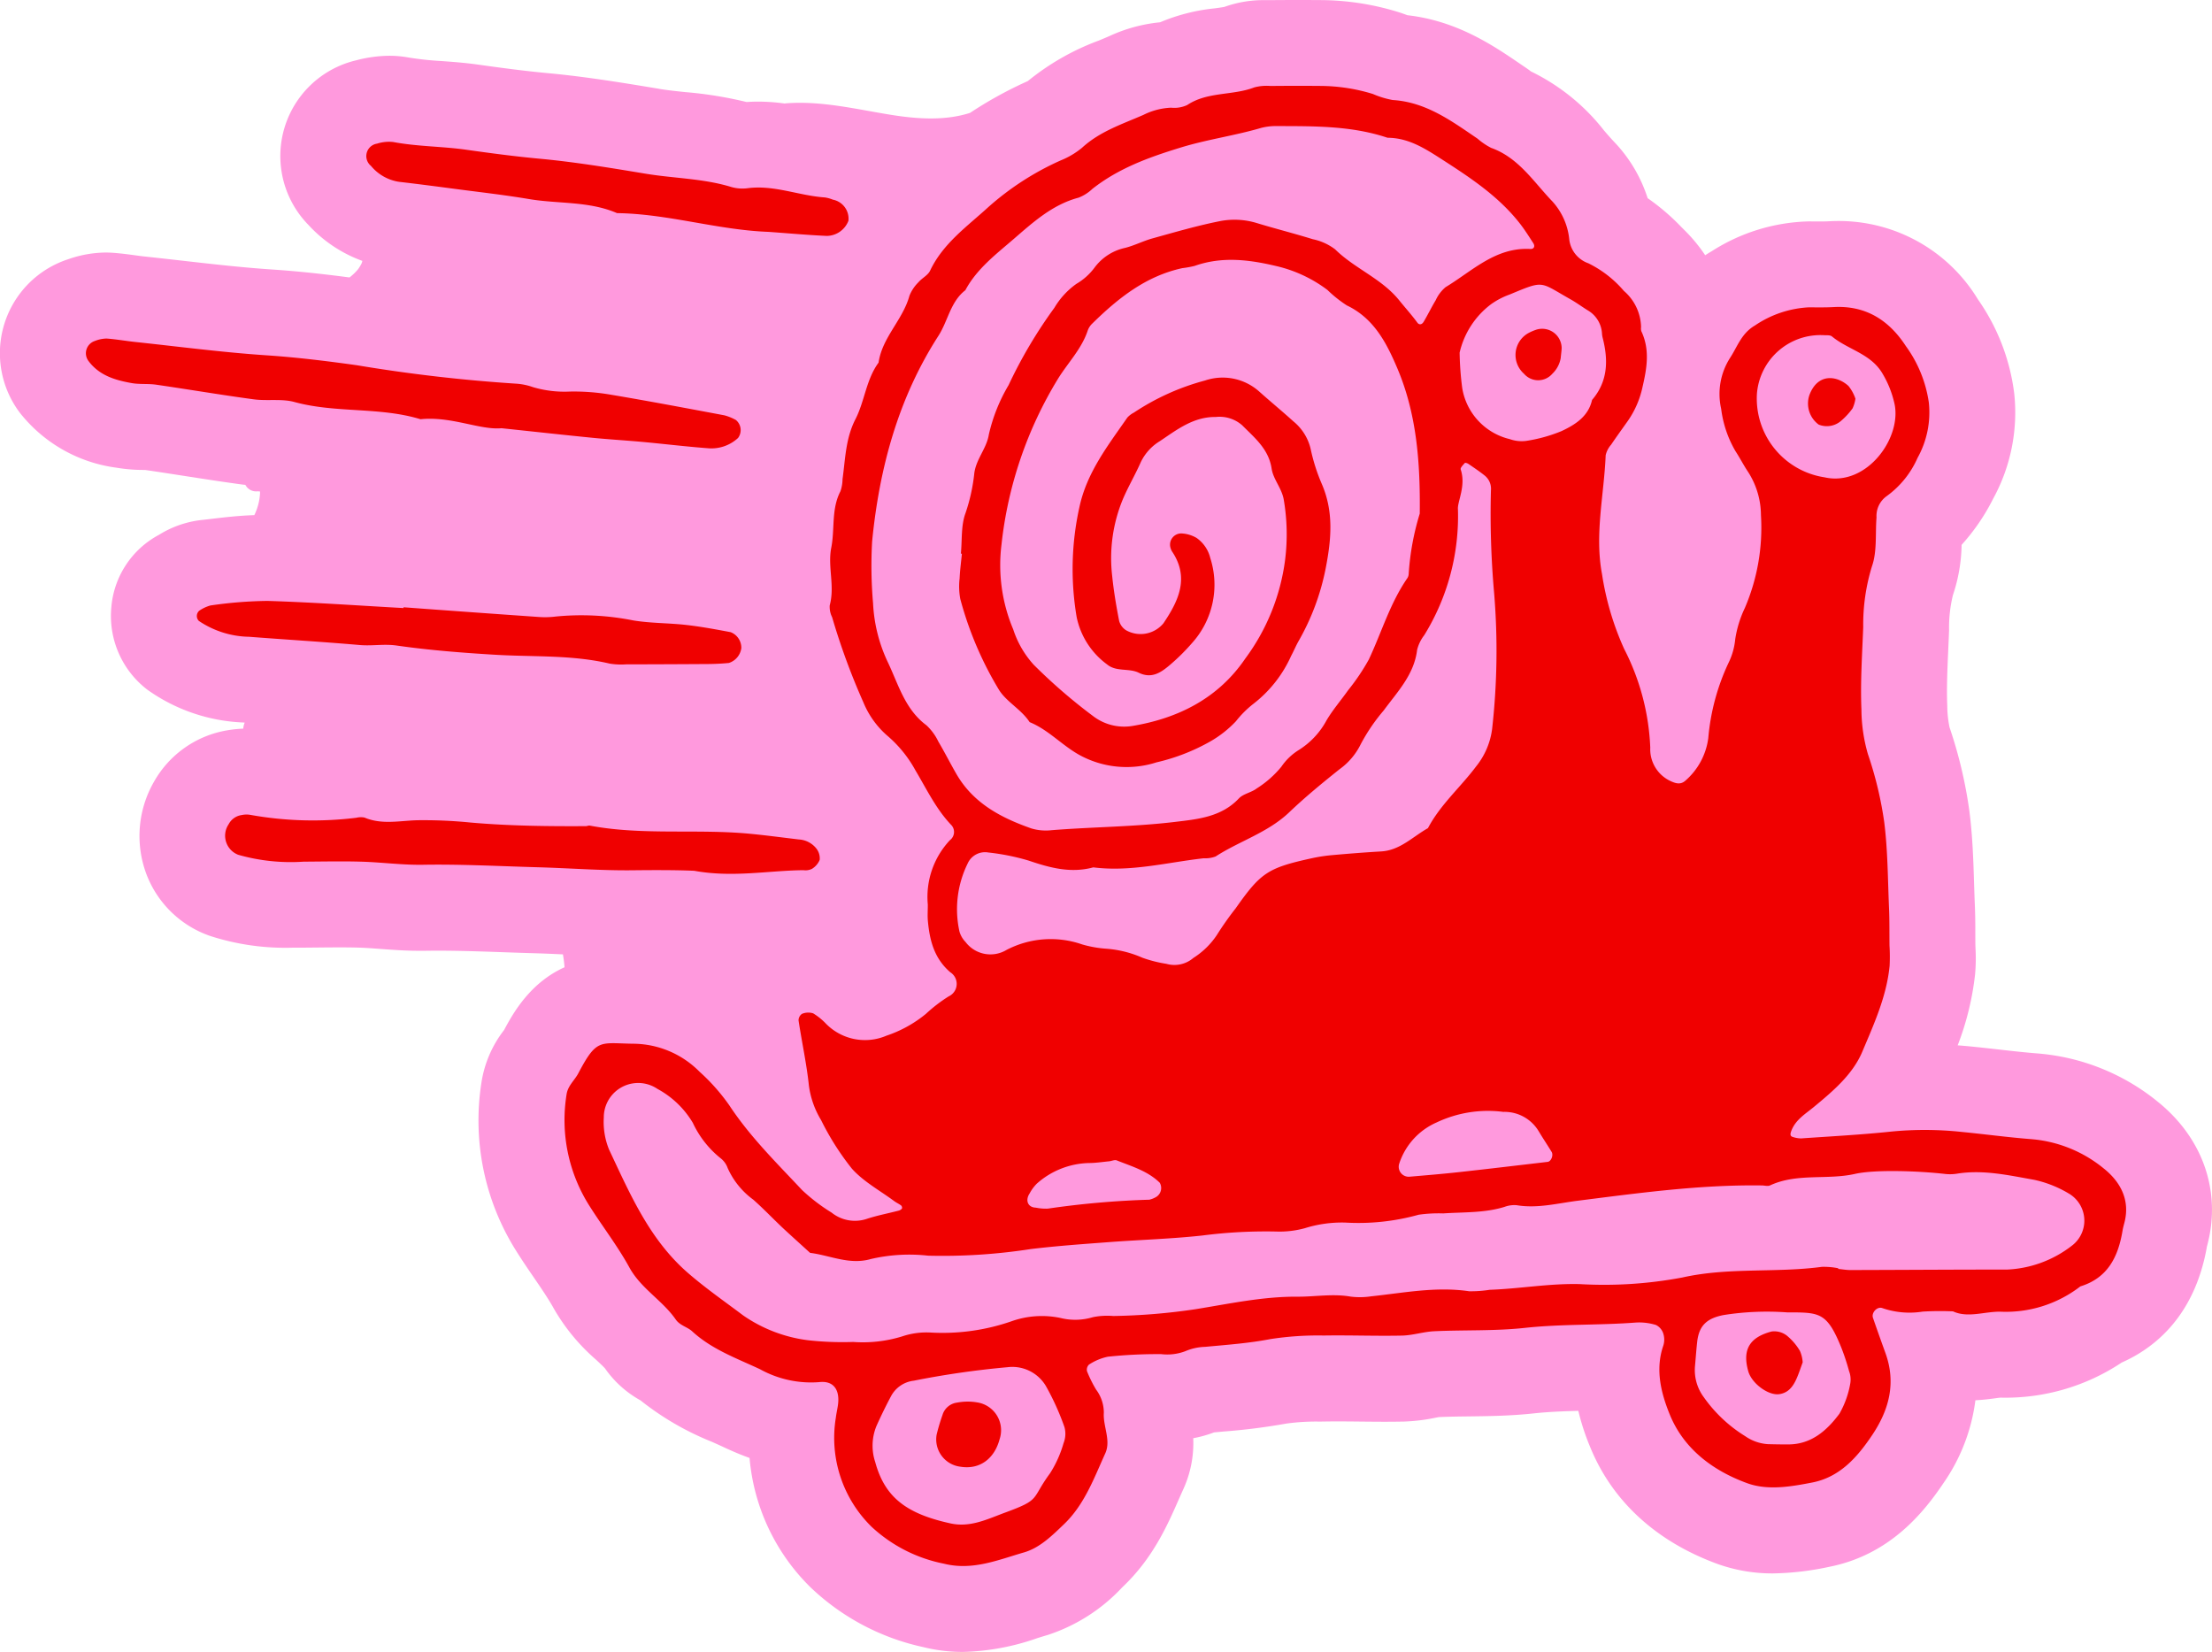 <svg id="Group_12885" data-name="Group 12885" xmlns="http://www.w3.org/2000/svg" xmlns:xlink="http://www.w3.org/1999/xlink" width="257.416" height="192.229" viewBox="0 0 257.416 192.229">
  <defs>
    <clipPath id="clip-path">
      <rect id="Rectangle_1560" data-name="Rectangle 1560" width="257.416" height="192.229" fill="none"/>
    </clipPath>
  </defs>
  <g id="Group_12884" data-name="Group 12884" clip-path="url(#clip-path)">
    <path id="Path_30283" data-name="Path 30283" d="M250.977,128.1a25.345,25.345,0,0,0-13.789-5.508c-1.464-.112-2.967-.282-4.559-.462-1.125-.127-2.251-.254-3.381-.364-.485-.047-.96-.088-1.428-.123a32.93,32.93,0,0,0,2.026-8.272,20.669,20.669,0,0,0,.048-3c0-.155-.013-.308-.015-.465-.005-.421-.005-.842-.006-1.263,0-1.072-.006-2.182-.057-3.371-.036-.834-.062-1.669-.089-2.5-.083-2.672-.17-5.436-.54-8.355a52.179,52.179,0,0,0-2.312-9.772,12.583,12.583,0,0,1-.267-2.506c-.086-2.051.013-4.262.118-6.6.032-.73.064-1.458.092-2.188a16.127,16.127,0,0,1,.444-4.086,19.224,19.224,0,0,0,1.015-5.863A24.111,24.111,0,0,0,231.966,58,20.861,20.861,0,0,0,234.4,45.783a24.269,24.269,0,0,0-4.226-10.949,18.923,18.923,0,0,0-16.2-9.117c-.374,0-.754.011-1.138.031-.355.02-.711.023-1.067.023l-1.307-.007a21.9,21.9,0,0,0-11.251,3.46q-.4.232-.771.479a18.8,18.8,0,0,0-2.434-2.941l-.315-.314a25.914,25.914,0,0,0-3.951-3.388,16.912,16.912,0,0,0-3.892-6.546c-.4-.421-.787-.869-1.173-1.315a24.138,24.138,0,0,0-8.505-6.881q-.3-.232-.619-.447l-.589-.4c-3.143-2.148-7.38-5.044-13.18-5.7-.343-.129-.686-.251-1.028-.358A31.174,31.174,0,0,0,153.7.01Q152.375,0,151.052,0q-1.653,0-3.308.017l-.517,0A13.346,13.346,0,0,0,142.495.8c-.23.05-.75.12-1.138.172A22.045,22.045,0,0,0,135,2.594a18.279,18.279,0,0,0-5.938,1.623c-.4.173-.8.339-1.2.506a28.839,28.839,0,0,0-8.243,4.705c-.128.061-.258.117-.386.177a46.91,46.91,0,0,0-6.35,3.532c-2.99.958-6.294.7-9.354.2-4-.654-7.991-1.626-12.074-1.312-.046,0-.085.016-.129.023a22.893,22.893,0,0,0-3.073-.223q-.69,0-1.376.046a46.543,46.543,0,0,0-7.129-1.153c-1.065-.112-2.07-.218-2.95-.363L76.5,10.3c-4.1-.678-8.348-1.38-12.746-1.788-2.762-.257-5.531-.629-8.111-.993C54.1,7.3,52.615,7.194,51.305,7.1A36.234,36.234,0,0,1,47.589,6.7,12.443,12.443,0,0,0,45.3,6.49a15.555,15.555,0,0,0-3.889.538A11.447,11.447,0,0,0,35.88,26.16a15.85,15.85,0,0,0,6.288,4.2c-.021.076-.037.154-.063.228-.009.024-.009.024-.013.037-.028.058-.057.117-.088.174-.075.139-.158.274-.246.406-.044.066-.091.132-.139.195.053-.072.047-.069-.017.01-.106.121-.215.239-.329.353a7.261,7.261,0,0,1-.568.5l-.033.023c-2.736-.36-5.794-.712-8.99-.924-3.42-.227-6.846-.616-10.473-1.028-1.472-.167-2.944-.334-4.419-.49-.344-.036-.687-.085-1.03-.132-.79-.107-1.685-.229-2.7-.3-.257-.017-.516-.025-.775-.025a13.475,13.475,0,0,0-4.342.776A11.5,11.5,0,0,0,2.314,48.036a17.167,17.167,0,0,0,11.257,6.391,18.89,18.89,0,0,0,3.063.259c.091,0,.182,0,.274.005,1.5.218,2.991.45,4.486.682,2.208.343,4.491.7,6.794,1.009.126.017.246.027.369.041a1.4,1.4,0,0,0,1.285.758,2.623,2.623,0,0,1,.417.01c0,.076,0,.146,0,.243a6.67,6.67,0,0,1-.661,2.51c-1.73.056-3.337.238-4.774.409-.465.056-.929.111-1.4.161A11.874,11.874,0,0,0,18.5,62.236a10.531,10.531,0,0,0-5.544,8.435,10.8,10.8,0,0,0,4.211,9.6,20.629,20.629,0,0,0,11.056,3.8l.257.018-.006.013a2.026,2.026,0,0,0-.164.688,14.312,14.312,0,0,0-1.827.189,12.067,12.067,0,0,0-8.559,5.983,12.642,12.642,0,0,0-.9,10.721,12.177,12.177,0,0,0,7.428,7.23,28.4,28.4,0,0,0,9.65,1.364l1.117,0,1.729-.016c.852-.009,1.7-.017,2.555-.017.751,0,1.5.006,2.251.029.838.024,1.676.09,2.514.152,1.362.1,2.9.216,4.542.216.2,0,.391,0,.586,0q.791-.015,1.582-.014c2.483,0,4.976.088,7.615.18,1.249.044,2.5.088,3.748.122,1.057.03,2.114.08,3.17.128q.125.745.187,1.5c-3.913,1.765-5.9,5.159-7.033,7.3A13.235,13.235,0,0,0,56.022,126a28.466,28.466,0,0,0,4.04,19.55c.7,1.122,1.408,2.153,2.089,3.149.879,1.283,1.708,2.5,2.313,3.6a23.078,23.078,0,0,0,4.888,5.917c.394.367.932.869,1.063,1.034a12.3,12.3,0,0,0,4.124,3.709,32.965,32.965,0,0,0,8.257,4.8c.471.21.942.419,1.408.637.929.435,1.934.873,3.023,1.26a23.984,23.984,0,0,0,7.158,15.116,27.376,27.376,0,0,0,13.015,6.886,19.176,19.176,0,0,0,4.674.573,28.039,28.039,0,0,0,8.648-1.608c.409-.127.818-.254,1.226-.374a20.567,20.567,0,0,0,8.63-5.517l.157-.151c3.46-3.316,5.118-7.089,6.45-10.121.177-.4.354-.8.536-1.2a12.909,12.909,0,0,0,1.138-5.9,13.734,13.734,0,0,0,2.419-.676l1.072-.1a72.35,72.35,0,0,0,7.358-.929,25.287,25.287,0,0,1,3.838-.229l.652-.009c.493-.009.987-.012,1.481-.012.88,0,1.76.01,2.641.019.952.01,1.9.02,2.855.02q1.089,0,2.179-.021a21.256,21.256,0,0,0,3.579-.422c.182-.035.363-.074.545-.1,1.159-.051,2.32-.065,3.481-.079,2.4-.031,4.892-.063,7.55-.352,1.629-.177,3.354-.245,5.166-.295a26.88,26.88,0,0,0,1.361,4.171c2.56,6.324,7.7,11.046,14.862,13.655a18.842,18.842,0,0,0,6.467,1.091,33.154,33.154,0,0,0,6.46-.756c7.019-1.369,10.985-6.234,13.358-9.776a21.672,21.672,0,0,0,3.7-9.616c.9-.043,1.685-.147,2.292-.227.2-.027.4-.059.607-.076h.133a24.378,24.378,0,0,0,14-4.09c3.684-1.623,8.483-5.29,9.914-13.51l.068-.263c1.615-6.232-.6-12.466-5.921-16.674" fill="#f9d"/>
    <path id="Path_30284" data-name="Path 30284" d="M68.965,50.946c1.907.188,3.823.3,5.732.472,2.549.235,5.091.544,7.642.739a4.571,4.571,0,0,0,3.55-1.191,1.525,1.525,0,0,0-.262-2.1A5.905,5.905,0,0,0,84.3,48.33c-4.4-.824-8.8-1.659-13.215-2.4a25.2,25.2,0,0,0-4.787-.365,12.894,12.894,0,0,1-4.269-.513,7.3,7.3,0,0,0-1.871-.4A184.249,184.249,0,0,1,41.522,42.5c-3.489-.487-6.977-.918-10.5-1.153-5.106-.339-10.19-1.012-15.282-1.552-1.117-.118-2.226-.321-3.344-.4a3.852,3.852,0,0,0-1.372.289,1.5,1.5,0,0,0-.715,2.339c1.264,1.682,3.1,2.215,5.015,2.556.929.165,1.9.05,2.842.185,3.79.55,7.567,1.193,11.362,1.705,1.57.212,3.249-.1,4.747.315,4.813,1.314,9.887.543,14.662,2,3.574-.371,6.935,1.283,9.424,1.046,4.241.449,7.422.8,10.607,1.116m24.573,50.32a1.725,1.725,0,0,0,.931-.151,2.225,2.225,0,0,0,.915-1.047,1.827,1.827,0,0,0-.359-1.294,2.789,2.789,0,0,0-2.055-1.087c-1.907-.227-3.812-.484-5.724-.666-6.188-.589-12.447.213-18.608-.946-.148-.028-.314.06-.471.061-4.467.026-8.929-.029-13.385-.418a55.358,55.358,0,0,0-6.225-.269c-2.062.054-4.119.542-6.138-.31a2.174,2.174,0,0,0-.95.021,41.164,41.164,0,0,1-12.406-.349,2.646,2.646,0,0,0-.953.037,2.019,2.019,0,0,0-1.5,1.059,2.378,2.378,0,0,0,1.113,3.563,22.284,22.284,0,0,0,7.6.8c2.238-.014,4.478-.063,6.715,0,2.4.07,4.788.4,7.178.36,4.472-.076,8.928.168,13.392.291,3.651.1,7.293.391,10.961.351,2.516-.028,5.061-.035,7.221.059,4.5.821,8.62-.035,12.746-.07M46.958,70.758c-5.273-.291-10.544-.669-15.821-.831a49.254,49.254,0,0,0-6.653.531,4.377,4.377,0,0,0-1.292.607.81.81,0,0,0-.047,1.192A10.777,10.777,0,0,0,28.988,74.1c4.3.331,8.6.589,12.894.961,1.428.124,2.82-.151,4.283.059,3.79.542,7.622.842,11.447,1.071,4.45.268,8.937-.007,13.332,1.03a8.35,8.35,0,0,0,1.915.089q4.788-.008,9.575-.04c.8-.007,1.6-.046,2.391-.124a2.112,2.112,0,0,0,1.446-1.728,1.949,1.949,0,0,0-1.245-1.855c-1.714-.322-3.433-.643-5.164-.839-2.055-.233-4.15-.191-6.184-.53a30.7,30.7,0,0,0-9.016-.449,9.828,9.828,0,0,1-1.917.054q-7.891-.549-15.781-1.133l-.006.089M96.147,27.453a2.735,2.735,0,0,0,2.588-1.767,2.255,2.255,0,0,0-1.812-2.453A4.113,4.113,0,0,0,96,22.976c-3.006-.2-5.882-1.471-8.967-1.078a4.653,4.653,0,0,1-1.913-.133c-3.248-1-6.644-1-9.953-1.546-4.1-.678-8.192-1.361-12.335-1.746-2.869-.267-5.728-.645-8.584-1.049-2.806-.4-5.686-.366-8.5-.9a4.544,4.544,0,0,0-1.868.191,1.465,1.465,0,0,0-.711,2.586,5.257,5.257,0,0,0,3.263,1.856c2.2.254,4.4.543,6.6.834,2.841.375,5.693.694,8.517,1.171,3.415.577,6.98.222,10.259,1.639,5.952.079,11.7,1.964,17.642,2.181,2.234.161,4.466.363,6.7.467M227.278,152.6a33.536,33.536,0,0,0-3.542.028,9.675,9.675,0,0,1-4.674-.406c-.61-.234-1.307.538-1.1,1.131q.705,2.038,1.441,4.064c1.266,3.475.463,6.6-1.526,9.568-1.741,2.6-3.771,4.9-6.965,5.527-2.494.487-5.192.955-7.589.082-3.974-1.448-7.384-3.98-9.016-8.011-1-2.463-1.706-5.206-.746-7.988a2.331,2.331,0,0,0,0-1.412,1.673,1.673,0,0,0-.856-1,6.64,6.64,0,0,0-2.354-.281c-4.3.328-8.613.154-12.915.621-3.481.377-7.016.225-10.523.388-1.26.058-2.506.481-3.763.507-3.036.064-6.077-.059-9.114-.007a36.148,36.148,0,0,0-6.217.418c-2.516.485-5.05.662-7.581.9a6.317,6.317,0,0,0-2.3.506,5.924,5.924,0,0,1-2.809.341,55.291,55.291,0,0,0-6.21.3,6.436,6.436,0,0,0-2.195.921.828.828,0,0,0-.227.769,14.825,14.825,0,0,0,1.06,2.139,4.5,4.5,0,0,1,.9,2.678c-.113,1.59.86,3.212.166,4.74-1.318,2.9-2.417,5.956-4.8,8.241-1.387,1.328-2.815,2.751-4.651,3.283-3.018.874-6.005,2.149-9.325,1.314a17.276,17.276,0,0,1-8.4-4.276,14.484,14.484,0,0,1-4.176-12.728c.058-.477.169-.947.238-1.423.262-1.8-.5-2.9-2.184-2.7a12.238,12.238,0,0,1-6.876-1.5c-2.748-1.285-5.6-2.3-7.9-4.413-.558-.513-1.422-.669-1.91-1.373-1.548-2.236-4.044-3.588-5.4-6.064-1.381-2.518-3.168-4.81-4.7-7.25a18.641,18.641,0,0,1-2.609-12.861c.144-1.034.932-1.645,1.369-2.474,2.156-4.092,2.487-3.5,6.376-3.444a10.938,10.938,0,0,1,7.73,3.256,22.911,22.911,0,0,1,3.488,3.943c2.393,3.632,5.5,6.684,8.455,9.837a21.341,21.341,0,0,0,3.43,2.618,4.338,4.338,0,0,0,4.078.732c1.207-.4,2.472-.637,3.708-.959a.737.737,0,0,0,.4-.247.375.375,0,0,0-.089-.351c-.248-.191-.544-.319-.8-.506-1.669-1.235-3.573-2.263-4.931-3.778a31.01,31.01,0,0,1-3.589-5.653,10.381,10.381,0,0,1-1.424-4.041c-.266-2.531-.818-5.031-1.2-7.551a.916.916,0,0,1,.4-.777,1.88,1.88,0,0,1,1.3-.057,7.211,7.211,0,0,1,1.479,1.193,6.359,6.359,0,0,0,7.062,1.4,14.38,14.38,0,0,0,4.581-2.537,17.812,17.812,0,0,1,2.645-2.031,1.6,1.6,0,0,0,.2-2.8c-1.882-1.609-2.41-3.708-2.619-5.985-.059-.636,0-1.283-.01-1.924a9.646,9.646,0,0,1,2.579-7.473,1.19,1.19,0,0,0,.2-1.712c-1.81-1.878-2.907-4.216-4.215-6.406a14.28,14.28,0,0,0-3.313-4.069,10.355,10.355,0,0,1-2.748-3.853,78.892,78.892,0,0,1-3.635-9.9,2.688,2.688,0,0,1-.28-1.385c.616-2.231-.257-4.49.178-6.7.429-2.177-.013-4.489,1.068-6.569a4.484,4.484,0,0,0,.245-1.414c.329-2.357.352-4.733,1.5-6.97,1.08-2.1,1.241-4.612,2.693-6.589.425-2.943,2.826-4.975,3.591-7.774a4.594,4.594,0,0,1,1.049-1.577c.413-.486,1.1-.808,1.356-1.348,1.5-3.166,4.294-5.128,6.762-7.384a32.623,32.623,0,0,1,8.432-5.445,9.452,9.452,0,0,0,2.476-1.463c2.067-1.905,4.666-2.751,7.151-3.834a7.886,7.886,0,0,1,3.232-.84,3.524,3.524,0,0,0,1.867-.31c2.381-1.584,5.283-1.078,7.808-2.052a5.542,5.542,0,0,1,1.885-.166q2.885-.03,5.77-.006a21.069,21.069,0,0,1,6.155.941,10.341,10.341,0,0,0,2.3.7c3.879.24,6.837,2.436,9.869,4.495a7.868,7.868,0,0,0,1.585,1.074c3.207,1.145,4.941,3.965,7.134,6.239a7.684,7.684,0,0,1,1.947,4.322,3.346,3.346,0,0,0,2.22,2.864,12.939,12.939,0,0,1,4.146,3.22,5.717,5.717,0,0,1,2,4.214,1.14,1.14,0,0,0,.031.477c1.018,2.161.646,4.3.13,6.524A10.853,10.853,0,0,1,189.421,49c-.647.916-1.309,1.823-1.936,2.753a2.789,2.789,0,0,0-.629,1.224c-.185,4.6-1.3,9.176-.427,13.822a33.107,33.107,0,0,0,2.58,8.717A27.494,27.494,0,0,1,192.046,87a4.078,4.078,0,0,0,2.355,3.888c.6.278,1.179.466,1.751-.062a7.917,7.917,0,0,0,2.645-4.933,25.682,25.682,0,0,1,2.347-8.739,7.922,7.922,0,0,0,.788-2.762,12.867,12.867,0,0,1,1.12-3.642,23.7,23.7,0,0,0,1.875-10.794,9.418,9.418,0,0,0-1.463-4.988c-.54-.8-.974-1.661-1.5-2.464a12.87,12.87,0,0,1-1.667-4.929,7.8,7.8,0,0,1,1.058-5.963c.844-1.3,1.311-2.83,2.875-3.737a12.259,12.259,0,0,1,6.276-2.112c.962.005,1.925.023,2.885-.03,3.737-.206,6.448,1.537,8.4,4.544a14.714,14.714,0,0,1,2.67,6.551,10.855,10.855,0,0,1-1.311,6.454,10.882,10.882,0,0,1-3.586,4.446,2.825,2.825,0,0,0-1.189,2.479c-.151,1.914.082,3.963-.537,5.71a23.064,23.064,0,0,0-1.01,7.048c-.121,3.194-.342,6.4-.209,9.584a19.037,19.037,0,0,0,.753,5.2,43.12,43.12,0,0,1,1.9,7.918c.419,3.316.414,6.687.559,10.036.062,1.435.039,2.874.054,4.311a21.948,21.948,0,0,1,.014,2.378c-.348,3.552-1.827,6.792-3.181,10-1.122,2.656-3.421,4.593-5.654,6.438-.984.812-2.11,1.471-2.6,2.758-.155.4-.155.639.2.727a3.126,3.126,0,0,0,.935.159c3.512-.245,7.032-.43,10.532-.8a40.371,40.371,0,0,1,8.159.045c2.714.265,5.418.634,8.136.844a15.239,15.239,0,0,1,8.355,3.378c1.914,1.514,3.143,3.634,2.446,6.325-.081.311-.168.621-.22.936-.5,3.023-1.706,5.51-4.907,6.49a14.174,14.174,0,0,1-9.335,2.944c-1.874-.014-3.758.751-5.478-.031M111.94,64.436l-.119-.012c.154-1.589,0-3.294.546-4.735a21.223,21.223,0,0,0,1.019-4.659c.235-1.646,1.439-2.876,1.685-4.452a19.847,19.847,0,0,1,2.3-5.76,54.716,54.716,0,0,1,5.33-9,9.082,9.082,0,0,1,2.561-2.786,7.1,7.1,0,0,0,2.129-1.913,6,6,0,0,1,3.551-2.276c1.079-.275,2.092-.8,3.167-1.1,2.62-.725,5.236-1.492,7.9-2.018a8.881,8.881,0,0,1,4.286.244c2.147.651,4.325,1.2,6.466,1.864a6.457,6.457,0,0,1,2.61,1.181c2.282,2.251,5.414,3.39,7.476,5.954.686.853,1.435,1.677,2.089,2.572.213.293.531.259.749-.111.487-.825.906-1.69,1.4-2.508a4.264,4.264,0,0,1,1.142-1.506c3.1-1.867,5.806-4.661,9.859-4.444.428.023.583-.307.341-.683-.517-.8-1.029-1.614-1.62-2.362-2.524-3.191-5.873-5.363-9.245-7.532-1.892-1.216-3.755-2.355-6.089-2.363-4.172-1.4-8.5-1.348-12.82-1.36a6.806,6.806,0,0,0-1.9.216c-3.063.9-6.231,1.328-9.3,2.266-3.7,1.131-7.257,2.408-10.326,4.824A4.907,4.907,0,0,1,125.52,23c-3.07.811-5.351,2.911-7.621,4.87-2.029,1.751-4.24,3.435-5.558,5.9-1.744,1.347-2.016,3.573-3.136,5.312-4.681,7.266-6.873,15.385-7.714,23.93a50.293,50.293,0,0,0,.11,7.191,17.988,17.988,0,0,0,1.752,6.927c1.211,2.56,1.979,5.427,4.451,7.263a6.246,6.246,0,0,1,1.394,1.9c.734,1.24,1.384,2.531,2.105,3.779,1.966,3.406,5.205,5.1,8.733,6.334a5.9,5.9,0,0,0,2.357.2c4.768-.381,9.566-.391,14.311-.959,2.636-.316,5.414-.555,7.465-2.734.519-.551,1.455-.683,2.079-1.165a11.907,11.907,0,0,0,2.866-2.525,6.733,6.733,0,0,1,2.052-1.961,9.235,9.235,0,0,0,3.215-3.453c.733-1.229,1.682-2.328,2.511-3.5a24.791,24.791,0,0,0,2.4-3.561c1.489-3.162,2.472-6.561,4.489-9.476a.975.975,0,0,0,.15-.454,30.368,30.368,0,0,1,1.29-7.053c.063-5.779-.318-11.515-2.607-16.9-1.251-2.944-2.718-5.822-5.885-7.328a14.6,14.6,0,0,1-2.249-1.793,15.788,15.788,0,0,0-6.032-2.8c-3.165-.748-6.28-1.114-9.429,0a11.755,11.755,0,0,1-1.419.257c-4.241.919-7.472,3.489-10.47,6.432a2.087,2.087,0,0,0-.534.789c-.709,2.177-2.327,3.79-3.491,5.682a46.63,46.63,0,0,0-6.562,19.3,19.247,19.247,0,0,0,1.37,9.841,11.3,11.3,0,0,0,2.381,4.108,63.543,63.543,0,0,0,6.9,5.967,5.943,5.943,0,0,0,4.546,1.164c5.4-.891,10.05-3.246,13.182-7.857a24.545,24.545,0,0,0,4.623-11.433,23.928,23.928,0,0,0-.164-7.125c-.259-1.316-1.212-2.3-1.4-3.545-.344-2.264-1.954-3.553-3.41-5.021a3.985,3.985,0,0,0-3.083-.981c-2.582-.036-4.505,1.463-6.492,2.8a5.777,5.777,0,0,0-2.235,2.448c-.643,1.463-1.464,2.849-2.089,4.318a17.914,17.914,0,0,0-1.245,8.937c.177,1.748.472,3.489.808,5.215a1.85,1.85,0,0,0,.834,1.116,3.452,3.452,0,0,0,4.32-.822c1.769-2.622,3.07-5.322.976-8.407a2.063,2.063,0,0,1-.168-.441,1.307,1.307,0,0,1,1.275-1.613,3.838,3.838,0,0,1,1.77.52,4.006,4.006,0,0,1,1.6,2.338,10.126,10.126,0,0,1-2.109,9.883A23.884,23.884,0,0,1,136,77.5c-.99.822-2.044,1.486-3.487.781-1.136-.555-2.622-.081-3.668-.957a9.089,9.089,0,0,1-3.548-5.5,33.284,33.284,0,0,1,.311-12.782c.857-4.051,3.32-7.186,5.584-10.451a2.708,2.708,0,0,1,.76-.576,27.88,27.88,0,0,1,8.274-3.735,6.388,6.388,0,0,1,6.3,1.271c1.314,1.176,2.678,2.295,3.985,3.479a5.868,5.868,0,0,1,2.008,3.187,21.441,21.441,0,0,0,1.3,4.094c1.408,3.251,1.112,6.468.449,9.855a27.8,27.8,0,0,1-3.157,8.451c-.314.556-.558,1.151-.861,1.714a14.608,14.608,0,0,1-4.393,5.574,11.763,11.763,0,0,0-2.027,2.024,12.82,12.82,0,0,1-3.007,2.363,23.248,23.248,0,0,1-6.241,2.421,11.394,11.394,0,0,1-8.769-.753c-2.15-1.129-3.743-3.014-5.991-3.927-.97-1.491-2.712-2.361-3.584-3.785A40.7,40.7,0,0,1,111.752,69.7a7.94,7.94,0,0,1-.078-2.4c.043-.96.174-1.916.266-2.873m101.982,83.156c0,.026,0,.051-.007.076.478.047.956.134,1.433.133,6.077-.014,12.154-.058,18.232-.056a13.247,13.247,0,0,0,7.507-2.761,3.657,3.657,0,0,0-.356-6.1,13.368,13.368,0,0,0-3.987-1.58c-2.976-.525-5.966-1.219-9.038-.712a5.189,5.189,0,0,1-1.414.019c-3.118-.351-8.11-.521-10.417,0-3.268.737-6.739-.123-9.9,1.344-.262.121-.633,0-.954,0-7.193-.1-14.3.881-21.41,1.779-2.373.3-4.688.923-7.111.521a3.23,3.23,0,0,0-1.408.192c-2.331.724-4.749.6-7.137.762a16.667,16.667,0,0,0-2.858.153,26.089,26.089,0,0,1-8.54.914,14.414,14.414,0,0,0-4.706.654,11.08,11.08,0,0,1-3.309.389,57.719,57.719,0,0,0-8.613.461c-3.646.4-7.325.5-10.986.779-3,.227-6.007.438-8.994.8a67.079,67.079,0,0,1-11.936.769,19.8,19.8,0,0,0-6.671.39c-2.492.717-4.723-.424-7.071-.718-.937-.853-1.877-1.7-2.81-2.559-1.288-1.182-2.479-2.459-3.792-3.625a9.186,9.186,0,0,1-2.99-3.691,2.519,2.519,0,0,0-.835-1.148,11.492,11.492,0,0,1-3.218-4.107,10.711,10.711,0,0,0-4.121-3.952,4,4,0,0,0-6.239,3.329,8.513,8.513,0,0,0,.615,3.742c2.447,5.176,4.7,10.474,9.211,14.377,2.05,1.773,4.246,3.3,6.4,4.919a16.948,16.948,0,0,0,7.541,2.884,36.226,36.226,0,0,0,5.252.2,15.548,15.548,0,0,0,5.677-.64,8.92,8.92,0,0,1,3.293-.459,24.481,24.481,0,0,0,9.455-1.308,10.545,10.545,0,0,1,5.682-.389,7.13,7.13,0,0,0,3.79-.088,8.329,8.329,0,0,1,2.376-.137,71.9,71.9,0,0,0,9.552-.789c3.93-.63,7.828-1.485,11.873-1.458,2.062.013,4.123-.376,6.209-.007a8.66,8.66,0,0,0,2.383-.037c3.785-.4,7.544-1.159,11.387-.589a13.689,13.689,0,0,0,2.387-.168c3.5-.123,6.948-.753,10.481-.664a49.152,49.152,0,0,0,11.959-.771c5.376-1.206,10.847-.516,16.23-1.238a8.632,8.632,0,0,1,1.907.165M169.665,59.283a26.356,26.356,0,0,1-3.923,14.633,4.6,4.6,0,0,0-.829,1.708c-.346,2.89-2.3,4.881-3.888,7.05a21.489,21.489,0,0,0-2.688,3.956,7.8,7.8,0,0,1-2.465,2.894c-2,1.6-3.987,3.229-5.837,4.995-2.485,2.371-5.775,3.336-8.574,5.148a3.472,3.472,0,0,1-1.4.209c-4.267.485-8.481,1.608-12.832,1.056-2.609.712-5.045.056-7.515-.785a26.357,26.357,0,0,0-4.7-.945,2.21,2.21,0,0,0-2.4,1.272,12.032,12.032,0,0,0-.958,7.931,2.891,2.891,0,0,0,.708,1.214,3.63,3.63,0,0,0,4.767.921,11.128,11.128,0,0,1,8.81-.638,13.516,13.516,0,0,0,2.837.5,12.739,12.739,0,0,1,4.171,1.048,15.037,15.037,0,0,0,2.784.707,3.385,3.385,0,0,0,3.143-.685,9.185,9.185,0,0,0,2.723-2.652,36.058,36.058,0,0,1,2.2-3.122c2.916-4.149,3.746-4.706,8.832-5.821a18.941,18.941,0,0,1,2.356-.365c1.912-.171,3.827-.321,5.744-.434,2.209-.13,3.673-1.719,5.444-2.709,1.435-2.731,3.782-4.75,5.6-7.178a8.7,8.7,0,0,0,1.868-4.375A81.5,81.5,0,0,0,173.874,69a104.1,104.1,0,0,1-.369-11.942,1.969,1.969,0,0,0-.688-1.688c-.617-.5-1.282-.94-1.937-1.39-.116-.08-.371-.155-.417-.1-.2.224-.54.563-.48.741.652,1.929-.416,3.781-.318,4.664m-59.136,117.97c2.356.553,4.367-.48,6.483-1.256,4.183-1.536,2.933-1.5,5.195-4.572a13.334,13.334,0,0,0,1.561-3.489,2.951,2.951,0,0,0,.11-1.858,29.742,29.742,0,0,0-2.165-4.792,4.541,4.541,0,0,0-4.467-2.191,102.6,102.6,0,0,0-10.908,1.571,3.441,3.441,0,0,0-2.657,1.823c-.6,1.122-1.157,2.272-1.68,3.434a6.044,6.044,0,0,0-.146,4.221c1.112,4.086,3.626,5.993,8.674,7.109M169.86,41.024a35.82,35.82,0,0,0,.3,4.113A7.324,7.324,0,0,0,175.7,51.1a4.086,4.086,0,0,0,1.882.209,17.779,17.779,0,0,0,4.124-1.137c1.578-.74,3.13-1.688,3.566-3.632,1.857-2.16,1.9-4.63,1.237-7.221a2.639,2.639,0,0,1-.079-.473,3.344,3.344,0,0,0-1.682-2.747c-.677-.421-1.321-.9-2.015-1.287-3.613-2.034-2.975-2.231-7.049-.541a8.985,8.985,0,0,0-2.126,1.1,9.8,9.8,0,0,0-3.694,5.647m38.115,111.7a32.288,32.288,0,0,0-7.4.31c-1.972.379-2.859,1.247-3.071,3.1-.109.95-.17,1.906-.259,2.859a5.282,5.282,0,0,0,1.034,3.613,16.463,16.463,0,0,0,4.817,4.527,5.185,5.185,0,0,0,2.644.925c.8.021,1.6.035,2.4.03,2.674-.017,4.474-1.64,5.915-3.572a10.763,10.763,0,0,0,1.271-3.576,2.788,2.788,0,0,0-.152-1.391,26.074,26.074,0,0,0-.9-2.725c-1.576-3.9-2.433-4.076-5.577-4.1-.16,0-.319,0-.726.005m4.359-97.177c4.952,1.119,9.136-4.739,8.087-8.758a11.783,11.783,0,0,0-1.462-3.5c-1.392-2.171-3.946-2.628-5.771-4.139-.209-.172-.615-.127-.931-.144a7.41,7.41,0,0,0-7.8,6.821,9.278,9.278,0,0,0,7.875,9.718m-37.377,73.844a13.942,13.942,0,0,0-7.771,1.227,7.908,7.908,0,0,0-4.348,4.779,1.162,1.162,0,0,0,1.226,1.533c1.89-.162,3.78-.317,5.665-.524,3.462-.38,6.921-.793,10.381-1.2.4-.047.693-.776.458-1.16-.494-.81-1.024-1.6-1.51-2.413a4.633,4.633,0,0,0-4.1-2.244m-54.444,11.139a5.856,5.856,0,0,0,1.414.121,102.665,102.665,0,0,1,11.823-1.04,2.807,2.807,0,0,0,.852-.355,1.219,1.219,0,0,0,.362-1.618c-1.4-1.375-3.252-1.9-5-2.6-.247-.1-.6.076-.9.105-.783.075-1.567.2-2.35.2a9.451,9.451,0,0,0-6.057,2.4,4.8,4.8,0,0,0-.832,1.131c-.543.817-.209,1.623.694,1.66m-8.727,30.15a3.2,3.2,0,0,1-2.794-3.728,22.691,22.691,0,0,1,.679-2.281,2.041,2.041,0,0,1,1.714-1.455,6.575,6.575,0,0,1,2.353-.017,3.274,3.274,0,0,1,2.584,4.276c-.615,2.322-2.36,3.555-4.536,3.205M181.618,41.7a3.3,3.3,0,0,1-.97,1.794,2.176,2.176,0,0,1-3.3-.006,2.912,2.912,0,0,1,.577-4.761,6,6,0,0,1,.87-.367,2.27,2.27,0,0,1,2.939,2.122c-.006.313-.057.625-.115,1.218m28.168,116.818c-.187.517-.341.969-.513,1.414-.414,1.071-.934,2.11-2.2,2.3-1.278.194-3.218-1.236-3.623-2.659-.779-2.729.38-4.012,2.717-4.631a2.388,2.388,0,0,1,1.756.466,6.751,6.751,0,0,1,1.542,1.8,4.023,4.023,0,0,1,.317,1.313m6.137-112.122a4.056,4.056,0,0,1-.333,1.124,8.206,8.206,0,0,1-1.28,1.4,2.527,2.527,0,0,1-2.668.482,3.049,3.049,0,0,1-1.086-3.4c.963-2.622,3.209-2.319,4.558-1.092a4.8,4.8,0,0,1,.809,1.479" fill="#f00000"/>
  </g>
</svg>
